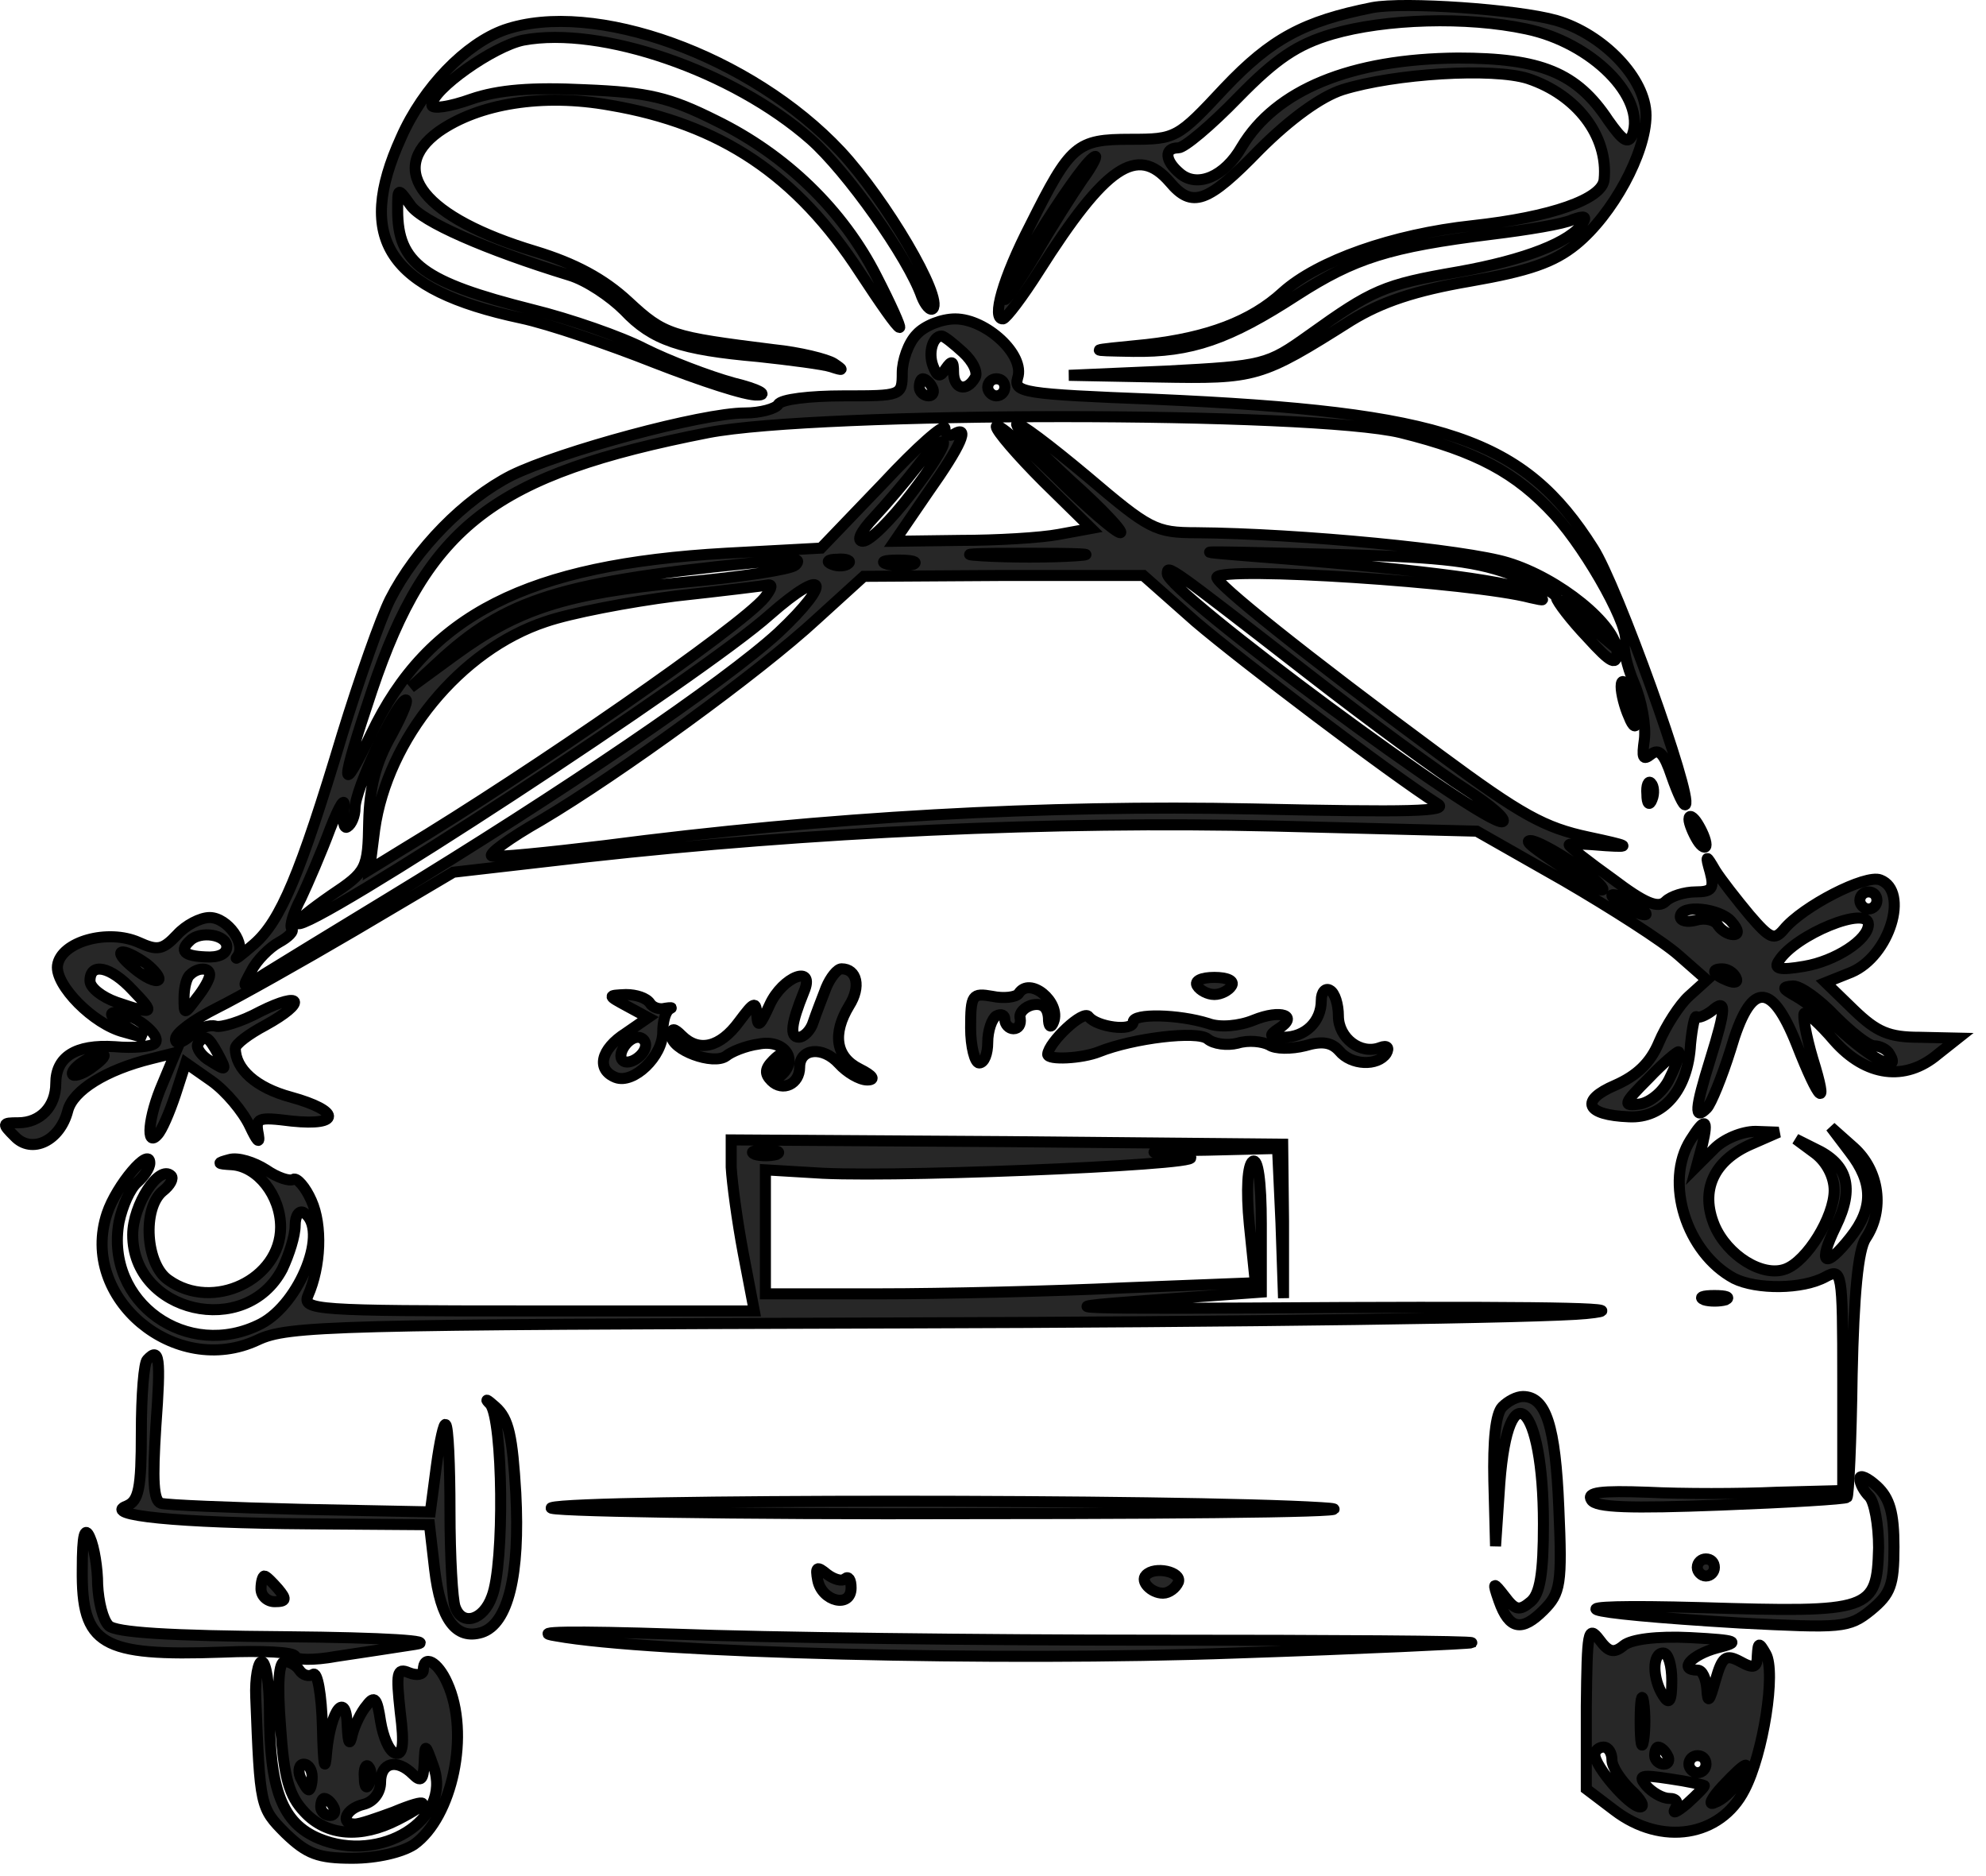 <?xml version="1.0" encoding="UTF-8"?> <svg xmlns="http://www.w3.org/2000/svg" width="90" height="85" viewBox="0 0 90 85" fill="none"><path d="M62.194 0.344C59.095 0.964 57.622 1.739 55.491 3.986C53.36 6.272 53.283 6.311 51.229 6.311C48.788 6.311 48.517 6.544 46.696 10.186C45.456 12.588 44.914 14.486 45.456 14.448C45.611 14.409 46.347 13.44 47.083 12.278C50.105 7.512 51.539 6.544 53.011 8.248C54.019 9.45 54.716 9.217 57.08 6.776C58.475 5.381 59.87 4.374 60.838 4.064C63.202 3.328 67.657 3.056 69.246 3.56C71.455 4.296 72.888 6.156 72.695 8.132C72.617 9.023 70.292 9.837 66.728 10.225C63.124 10.612 59.715 11.813 58.126 13.247C56.692 14.564 54.716 15.3 51.965 15.61C49.214 15.881 49.214 15.881 51.345 15.92C53.98 15.959 55.685 15.378 58.785 13.363C61.381 11.697 62.931 11.193 67.619 10.612C69.207 10.418 70.874 10.147 71.261 9.953C71.803 9.76 71.92 9.798 71.726 10.108C71.183 10.961 69.13 11.774 66.069 12.317C62.698 12.898 62.194 13.13 59.327 15.184C57.429 16.54 57.274 16.579 52.895 16.811L48.44 17.005L52.508 17.082C56.925 17.16 57.119 17.121 61.226 14.525C62.62 13.673 64.132 13.169 66.611 12.743C69.285 12.278 70.409 11.891 71.416 11.077C73.082 9.721 74.593 6.931 74.593 5.226C74.593 3.56 72.656 1.545 70.525 0.925C68.742 0.422 63.628 0.073 62.194 0.344ZM69.169 1.313C72.152 1.933 74.593 4.413 73.973 6.117C73.779 6.544 73.547 6.389 72.888 5.459C71.455 3.289 69.827 2.63 66.069 2.63C61.226 2.669 57.816 4.064 56.266 6.66C55.491 8.016 54.251 8.52 53.477 7.861C52.779 7.28 52.74 6.699 53.399 6.699C53.67 6.699 54.871 5.691 56.111 4.413C57.816 2.669 58.785 2.01 60.373 1.545C62.776 0.848 66.456 0.732 69.169 1.313ZM49.059 8.132C48.633 8.752 47.664 10.263 46.928 11.542C46.153 12.82 45.533 13.712 45.533 13.557C45.533 12.82 49.176 7.086 49.641 7.086C49.718 7.086 49.486 7.551 49.059 8.132Z" fill="#272727" stroke="black" stroke-width="0.5"></path><path d="M22.864 1.353C21.12 1.973 19.183 3.949 18.176 6.235C16.083 10.846 17.594 13.132 23.6 14.411C24.879 14.682 27.591 15.612 29.645 16.425C31.737 17.239 33.829 17.937 34.333 17.898C34.836 17.898 34.371 17.627 33.248 17.355C32.124 17.046 30.303 16.348 29.218 15.806C28.172 15.263 25.847 14.45 24.104 14.023C19.183 12.783 18.021 11.931 18.021 9.529C18.021 8.483 18.021 8.483 18.602 9.296C19.105 10.032 22.012 11.311 25.809 12.473C26.584 12.706 27.668 13.442 28.288 14.062C29.567 15.418 30.846 15.844 34.371 16.154C35.805 16.309 37.316 16.503 37.665 16.619C38.246 16.813 38.246 16.774 37.781 16.464C37.471 16.27 36.231 15.961 35.069 15.844C30.419 15.263 30.109 15.186 28.482 13.675C27.358 12.628 26.041 11.931 24.259 11.389C19.222 9.877 17.478 7.708 19.88 5.964C21.701 4.685 24.608 4.22 27.63 4.763C32.667 5.615 36.115 7.94 38.982 12.357C39.873 13.713 40.648 14.837 40.765 14.837C40.842 14.837 40.377 13.791 39.718 12.512C38.207 9.529 35.611 7.01 32.434 5.46C30.342 4.414 29.373 4.182 26.506 4.066C24.104 3.949 22.593 4.066 21.353 4.492C20.384 4.84 19.57 4.957 19.57 4.763C19.57 4.066 22.36 2.089 23.716 1.818C27.242 1.16 33.209 3.213 36.735 6.313C38.362 7.746 41.152 11.66 41.772 13.442C41.927 13.829 42.16 14.101 42.276 13.985C42.741 13.481 40.145 9.064 38.091 6.855C34.023 2.516 26.893 -0.042 22.864 1.353Z" fill="#272727" stroke="black" stroke-width="0.5"></path><path d="M41.545 15.146C41.158 15.534 40.887 16.348 40.887 16.89C40.887 17.936 40.848 17.936 38.213 17.936C36.702 17.936 35.385 18.091 35.269 18.324C35.152 18.517 34.455 18.711 33.757 18.711C31.82 18.711 25.388 20.455 23.18 21.54C21.049 22.624 18.84 24.872 17.678 27.158C17.252 28.01 16.283 30.761 15.508 33.28C13.609 39.595 12.718 41.726 11.517 42.772C10.936 43.276 10.587 43.547 10.742 43.354C11.207 42.811 10.316 41.571 9.502 41.571C9.076 41.571 8.417 41.92 8.03 42.346C7.371 43.044 7.139 43.082 6.286 42.695C4.892 42.075 2.761 42.656 2.606 43.741C2.489 44.632 4.233 46.414 5.628 46.763L6.596 47.035L5.628 46.453C5.047 46.105 4.892 45.872 5.24 45.872C6.015 45.872 7.371 46.918 7.023 47.267C6.868 47.422 6.054 47.499 5.202 47.422C3.419 47.306 2.528 47.887 2.528 49.088C2.528 50.134 1.831 50.87 0.823 50.87C0.087 50.87 0.087 50.909 0.668 51.49C1.443 52.304 2.722 51.684 3.07 50.328C3.303 49.398 4.814 48.468 6.868 47.964L7.953 47.693L7.371 49.088C6.713 50.599 6.596 52.033 7.139 51.413C7.333 51.219 7.681 50.405 7.953 49.592L8.417 48.158L9.58 48.972C10.239 49.437 11.014 50.367 11.323 51.025C11.633 51.684 11.788 51.878 11.711 51.413C11.556 50.638 11.672 50.599 13.222 50.793C15.469 51.025 15.431 50.328 13.183 49.708C11.595 49.282 10.665 48.429 10.665 47.499C10.665 47.306 11.285 46.841 12.021 46.453C13.919 45.407 13.726 44.865 11.788 45.833C10.936 46.298 10.006 46.569 9.774 46.492C9.502 46.414 8.999 46.569 8.65 46.918C8.224 47.267 7.953 47.344 7.953 47.073C7.953 46.802 8.805 46.182 9.812 45.678C10.82 45.175 13.648 43.586 16.089 42.153L20.545 39.518L26.628 38.82C36.702 37.697 47.667 37.193 57.703 37.425L66.924 37.658L70.876 39.905C73.007 41.145 75.371 42.656 76.068 43.276L77.347 44.4L76.533 45.136C76.107 45.523 75.487 46.492 75.177 47.228C74.79 48.158 74.17 48.739 73.201 49.166C71.574 49.863 71.845 50.522 73.821 50.599C75.371 50.677 76.494 49.398 76.611 47.306C76.688 46.531 76.804 45.988 76.882 46.066C76.959 46.143 77.269 46.027 77.579 45.795C78.238 45.213 78.238 45.64 77.502 48.003C76.804 50.25 76.766 50.793 77.347 50.212C77.541 50.018 78.044 48.778 78.432 47.538C79.323 44.477 80.253 44.4 81.415 47.306C82.461 49.979 82.888 50.328 82.151 47.964C81.841 46.918 81.686 45.988 81.764 45.911C81.841 45.833 82.461 46.376 83.12 47.151C84.554 48.778 86.336 49.011 87.808 47.771L88.738 47.035L86.995 46.996C85.6 46.996 85.057 46.763 84.011 45.756L82.733 44.516L83.895 44.051C85.638 43.315 86.53 40.37 85.212 39.866C84.554 39.595 81.686 41.068 80.834 42.114C80.408 42.617 80.214 42.54 79.284 41.455C78.703 40.758 78.005 39.866 77.734 39.44C77.308 38.704 77.269 38.704 77.502 39.518C77.695 40.254 77.579 40.409 76.843 40.409C76.339 40.409 75.719 40.603 75.487 40.835C75.138 41.184 74.518 40.913 73.085 39.828C72 39.053 71.109 38.355 71.109 38.278C71.109 38.2 71.845 38.239 72.775 38.317C73.976 38.394 73.821 38.317 72 37.929C69.985 37.503 68.939 36.922 65.219 34.171C59.136 29.676 55.029 26.383 55.145 26.15C55.378 25.647 66.73 26.383 69.365 27.08C70.063 27.235 70.063 27.235 69.481 26.848C68.706 26.383 64.716 25.84 57.935 25.298C53.479 24.949 53.518 24.949 59.872 25.104C64.948 25.22 66.692 25.375 68.397 25.995C69.559 26.383 70.528 26.887 70.528 27.08C70.566 27.274 71.186 28.088 71.922 28.863C73.046 30.102 73.278 30.18 73.278 29.521C73.278 28.32 70.644 26.189 68.319 25.492C66.42 24.91 58.904 24.174 54.215 24.136C52.356 24.136 52.084 23.98 49.256 21.578C47.59 20.183 46.156 19.099 46.079 19.215C45.962 19.292 47.086 20.455 48.52 21.772C49.953 23.051 50.961 24.136 50.767 24.136C50.573 24.136 49.217 22.973 47.783 21.54C46.311 20.106 45.149 19.099 45.149 19.331C45.149 19.525 46.117 20.648 47.28 21.811L49.45 23.942L47.977 24.213C47.164 24.368 45.149 24.484 43.522 24.484L40.538 24.523L42.049 22.314C43.56 20.183 43.986 19.215 43.212 19.68C43.018 19.796 42.824 19.68 42.824 19.409C42.824 19.137 41.545 20.261 40.034 21.888L37.206 24.833L32.905 25.065C23.916 25.569 19.383 27.855 16.825 33.241C15.392 36.224 15.392 35.643 16.864 31.265C19.383 23.787 22.405 21.501 32.091 19.602C37.128 18.634 59.446 18.634 63.476 19.602C66.924 20.455 68.706 21.423 70.45 23.322C72 25.027 73.976 28.63 73.627 29.134C73.55 29.328 73.705 30.141 74.053 30.955C74.402 31.768 74.596 32.892 74.518 33.512C74.402 34.326 74.441 34.481 74.828 34.171C75.177 33.9 75.409 34.132 75.758 35.178C76.029 35.953 76.301 36.534 76.378 36.457C76.727 36.108 73.278 26.499 72.194 24.833C69.055 19.873 65.49 18.672 52.356 18.091C46.35 17.859 45.924 17.781 46.117 17.122C46.466 16.076 44.684 14.449 43.289 14.449C42.669 14.449 41.894 14.759 41.545 15.146ZM43.638 15.96C44.103 16.386 44.335 16.89 44.18 17.122C43.793 17.781 43.212 17.626 43.212 16.851C43.212 16.348 43.134 16.309 42.863 16.696C42.592 17.122 42.475 17.084 42.282 16.58C42.049 15.96 42.282 15.224 42.669 15.224C42.785 15.224 43.212 15.573 43.638 15.96ZM42.243 17.549C42.359 17.742 42.282 17.936 42.088 17.936C41.855 17.936 41.662 17.742 41.662 17.549C41.662 17.316 41.739 17.161 41.817 17.161C41.933 17.161 42.127 17.316 42.243 17.549ZM45.536 17.549C45.536 17.742 45.381 17.936 45.149 17.936C44.955 17.936 44.761 17.742 44.761 17.549C44.761 17.316 44.955 17.161 45.149 17.161C45.381 17.161 45.536 17.316 45.536 17.549ZM41.274 22.392C40.383 23.554 39.414 24.523 39.104 24.523C38.794 24.523 38.988 24.097 39.608 23.438C40.151 22.857 41.042 21.811 41.584 21.113C42.088 20.416 42.63 19.951 42.746 20.028C42.863 20.145 42.204 21.191 41.274 22.392ZM48.752 25.182C47.629 25.259 45.73 25.259 44.49 25.182C43.25 25.104 44.18 25.065 46.505 25.065C48.868 25.065 49.876 25.104 48.752 25.182ZM36.043 25.608C35.811 25.802 33.564 26.15 30.968 26.383C25.621 26.887 23.49 27.584 20.622 29.676L18.608 31.149L20.08 29.792C23.18 27.003 25.776 26.267 35.85 25.337C36.16 25.337 36.237 25.414 36.043 25.608ZM38.446 25.53C38.33 25.647 37.981 25.685 37.709 25.569C37.4 25.453 37.516 25.337 37.942 25.337C38.368 25.298 38.601 25.414 38.446 25.53ZM41.39 25.569C41.119 25.647 40.577 25.647 40.228 25.569C39.841 25.453 40.073 25.375 40.693 25.375C41.352 25.375 41.623 25.453 41.39 25.569ZM59.291 30.529C62.081 32.698 65.258 35.023 66.42 35.759C67.583 36.495 68.319 37.154 68.087 37.232C67.312 37.464 52.898 26.809 52.898 25.995C52.898 25.569 52.898 25.569 59.291 30.529ZM54.177 28.165C56.269 29.947 63.011 35.062 65.142 36.418C65.723 36.767 63.863 36.806 56.773 36.651C47.357 36.457 37.477 36.999 27.364 38.317C24.768 38.627 22.482 38.859 22.289 38.782C22.095 38.704 23.102 37.968 24.536 37.154C28.062 35.062 34.416 30.451 37.012 28.049L39.143 26.112L45.459 26.073H51.813L54.177 28.165ZM34.649 27.08C33.564 28.398 24.11 34.946 18.259 38.472L16.748 39.401L16.98 37.58C17.561 33.473 20.855 29.444 24.73 28.165C25.853 27.778 28.488 27.274 30.619 27.003C32.75 26.77 34.649 26.538 34.842 26.499C35.036 26.499 34.92 26.732 34.649 27.08ZM35.269 28.669C32.866 30.877 25.466 35.914 17.561 40.719C15.082 42.23 12.602 43.741 11.982 44.129C10.936 44.826 10.936 44.826 11.401 43.974C11.633 43.509 12.215 42.927 12.641 42.695C13.067 42.462 13.338 42.191 13.222 42.075C13.106 41.959 13.3 41.339 13.648 40.68C13.958 40.021 14.578 38.588 14.966 37.542C15.392 36.457 15.663 36.031 15.585 36.612C15.508 37.193 15.585 37.58 15.741 37.464C15.934 37.348 16.089 36.961 16.089 36.612C16.089 35.759 17.833 32.078 18.337 31.73C18.569 31.575 18.298 32.272 17.755 33.28C17.019 34.558 16.748 35.682 16.709 37.232C16.67 39.363 16.632 39.479 15.004 40.564C14.113 41.184 13.416 41.726 13.493 41.843C13.958 42.269 31.859 30.567 34.881 27.855C37.438 25.608 37.787 26.305 35.269 28.669ZM72.31 28.281L73.24 29.366L72.077 28.398C71.457 27.855 70.838 27.39 70.76 27.313C70.683 27.274 70.76 27.235 70.993 27.235C71.186 27.235 71.767 27.7 72.31 28.281ZM71.225 39.053C72.852 40.176 73.201 40.835 71.612 39.828C69.481 38.433 69.016 38.084 69.365 38.084C69.598 38.084 70.411 38.51 71.225 39.053ZM74.596 41.416C74.596 41.494 74.247 41.416 73.821 41.184C73.395 40.951 73.046 40.68 73.046 40.564C73.046 40.486 73.395 40.564 73.821 40.796C74.247 41.029 74.596 41.3 74.596 41.416ZM85.057 40.796C85.057 40.99 84.902 41.184 84.67 41.184C84.476 41.184 84.282 40.99 84.282 40.796C84.282 40.564 84.476 40.409 84.67 40.409C84.902 40.409 85.057 40.564 85.057 40.796ZM78.471 41.765C78.78 42.114 78.819 42.346 78.548 42.346C78.316 42.346 78.005 42.153 77.85 41.92C77.734 41.688 77.269 41.571 76.882 41.688C76.456 41.804 76.146 41.726 76.146 41.532C76.146 40.951 77.967 41.145 78.471 41.765ZM84.67 41.881C84.67 42.579 83.159 43.547 81.764 43.78C80.64 43.974 80.369 43.896 80.602 43.547C81.338 42.346 84.67 40.99 84.67 41.881ZM10.277 42.889C10.277 43.237 9.89 43.392 9.309 43.354C8.34 43.315 8.107 43.082 8.611 42.617C9.076 42.153 10.277 42.346 10.277 42.889ZM6.635 43.664C7.023 43.974 7.294 44.322 7.178 44.4C7.061 44.516 6.558 44.283 6.054 43.857C5.008 43.005 5.473 42.85 6.635 43.664ZM6.015 44.865C7.061 45.95 6.984 45.988 5.279 45.407C4.62 45.175 4.078 44.748 4.078 44.438C4.078 43.586 5.008 43.78 6.015 44.865ZM9.502 44.167C9.502 44.361 9.231 44.826 8.921 45.213C8.34 45.988 8.34 45.988 8.34 45.213C8.34 44.748 8.456 44.283 8.611 44.167C8.96 43.819 9.502 43.819 9.502 44.167ZM78.664 44.283C78.78 44.516 78.625 44.555 78.316 44.438C77.618 44.167 77.502 43.896 78.044 43.896C78.277 43.896 78.548 44.051 78.664 44.283ZM83.159 46.027C83.895 46.763 84.67 47.383 84.941 47.383C85.174 47.383 85.522 47.538 85.638 47.771C86.142 48.623 84.98 48.081 83.624 46.88C82.81 46.143 81.803 45.368 81.376 45.136C80.757 44.787 80.718 44.71 81.26 44.671C81.609 44.671 82.461 45.291 83.159 46.027ZM9.89 47.771C10.277 48.507 10.277 48.546 9.541 48.081C9.115 47.848 8.882 47.461 8.96 47.306C9.27 46.841 9.425 46.918 9.89 47.771ZM75.681 48.817C75.409 49.437 74.79 49.94 74.325 50.018C73.511 50.134 73.55 50.018 74.712 48.855C75.371 48.158 76.029 47.616 76.068 47.654C76.146 47.693 75.991 48.197 75.681 48.817ZM4.233 48.313C3.845 48.623 3.419 48.778 3.303 48.7C3.109 48.468 4.117 47.771 4.62 47.771C4.853 47.771 4.659 48.003 4.233 48.313Z" fill="#272727" stroke="black" stroke-width="0.5"></path><path d="M73.465 31.108C73.465 31.418 73.62 32.038 73.814 32.464C74.007 32.968 74.162 33.007 74.162 32.658C74.162 32.348 74.007 31.728 73.814 31.302C73.62 30.798 73.465 30.759 73.465 31.108Z" fill="#272727" stroke="black" stroke-width="0.5"></path><path d="M74.633 35.993C74.633 36.419 74.749 36.535 74.865 36.225C74.981 35.954 74.943 35.605 74.826 35.489C74.71 35.334 74.594 35.567 74.633 35.993Z" fill="#272727" stroke="black" stroke-width="0.5"></path><path d="M76.539 37.115C76.539 37.309 76.733 37.773 76.927 38.084C77.12 38.393 77.314 38.471 77.314 38.277C77.314 38.045 77.12 37.618 76.927 37.309C76.733 36.999 76.539 36.882 76.539 37.115Z" fill="#272727" stroke="black" stroke-width="0.5"></path><path d="M37.439 44.746C37.245 45.25 36.974 45.947 36.858 46.296C36.741 46.683 36.431 46.993 36.199 46.993C35.773 46.993 35.85 46.373 36.431 44.94C36.974 43.661 35.463 44.242 34.882 45.521C34.455 46.451 34.339 46.606 34.3 46.025C34.262 45.327 34.184 45.366 33.487 46.296C32.634 47.458 31.666 47.691 30.891 46.916C30.542 46.567 30.426 46.567 30.426 46.916C30.426 47.575 32.324 48.272 32.906 47.846C33.138 47.652 33.797 47.381 34.378 47.303C35.54 47.071 36.199 48.001 35.424 48.698C35.075 49.008 35.037 48.931 35.23 48.349C35.463 47.73 35.424 47.652 35.037 48.039C34.649 48.427 34.649 48.659 34.959 48.969C35.463 49.473 36.238 49.124 36.238 48.349C36.238 47.497 37.284 47.381 38.02 48.194C38.369 48.582 38.95 48.931 39.299 48.931C39.686 48.931 39.57 48.737 38.95 48.427C37.865 47.885 37.71 46.838 38.485 45.56C39.027 44.707 38.834 43.894 38.136 43.894C37.943 43.894 37.633 44.281 37.439 44.746Z" fill="#272727" stroke="black" stroke-width="0.5"></path><path d="M54.258 44.67C54.374 44.864 54.722 45.058 55.032 45.058C55.342 45.058 55.691 44.864 55.807 44.67C55.962 44.438 55.614 44.283 55.032 44.283C54.451 44.283 54.102 44.438 54.258 44.67Z" fill="#272727" stroke="black" stroke-width="0.5"></path><path d="M46.156 45.022C46.04 45.177 45.497 45.254 44.955 45.138C44.064 44.983 43.986 45.06 43.986 46.572C43.986 47.424 44.18 48.16 44.374 48.16C44.606 48.16 44.761 47.734 44.761 47.23C44.761 46.688 44.955 46.145 45.149 46.029C45.381 45.913 45.536 45.99 45.536 46.184C45.536 46.417 45.73 46.61 45.924 46.61C46.156 46.61 46.272 46.417 46.234 46.145C46.156 45.913 46.427 45.603 46.815 45.525C47.241 45.448 47.474 45.642 47.512 46.107C47.512 46.533 47.629 46.61 47.745 46.3C48.093 45.409 46.66 44.208 46.156 45.022Z" fill="#272727" stroke="black" stroke-width="0.5"></path><path d="M59.877 45.328C59.877 46.296 59.141 46.994 58.172 46.994C57.514 46.994 57.475 46.916 57.94 46.606C58.87 46.025 58.056 45.715 56.816 46.219C56.158 46.49 55.267 46.568 54.763 46.374C53.407 45.948 51.353 45.909 51.353 46.296C51.353 46.761 49.687 46.529 49.338 46.064C49.106 45.715 47.517 47.226 47.478 47.769C47.478 48.04 49.028 47.962 49.803 47.653C51.353 47.033 54.259 46.684 54.724 47.071C54.995 47.304 55.615 47.381 56.08 47.265C56.584 47.11 57.204 47.188 57.514 47.343C57.785 47.536 58.521 47.536 59.141 47.381C59.916 47.149 60.342 47.226 60.691 47.614C61.233 48.273 62.434 48.311 62.822 47.73C62.977 47.459 62.861 47.343 62.551 47.459C61.66 47.807 60.652 47.033 60.652 46.025C60.652 45.522 60.497 44.979 60.265 44.863C60.071 44.747 59.877 44.94 59.877 45.328Z" fill="#272727" stroke="black" stroke-width="0.5"></path><path d="M28.445 45.602L29.375 46.106L28.368 46.803C27.206 47.539 27.012 48.469 27.903 48.818C28.717 49.128 30.034 47.849 30.034 46.764C30.034 46.3 30.15 45.835 30.344 45.718C30.499 45.641 30.422 45.641 30.15 45.68C29.879 45.757 29.569 45.641 29.453 45.447C29.298 45.215 28.833 45.06 28.368 45.06C27.516 45.098 27.516 45.098 28.445 45.602ZM29.259 47.346C29.259 47.811 28.484 48.314 28.213 48.043C27.942 47.772 28.445 46.997 28.91 46.997C29.104 46.997 29.259 47.152 29.259 47.346Z" fill="#272727" stroke="black" stroke-width="0.5"></path><path d="M76.611 51.646C75.41 53.545 76.417 56.761 78.587 57.923C79.594 58.427 81.687 58.427 82.733 57.846C83.469 57.458 83.508 57.574 83.508 62.495V67.532L80.524 67.609C78.858 67.687 76.224 67.687 74.674 67.609C72.543 67.532 71.884 67.609 72.117 67.958C72.31 68.307 73.899 68.346 77.967 68.191C81.028 68.075 83.624 67.919 83.702 67.842C83.779 67.764 83.895 65.285 83.934 62.301C84.012 58.659 84.205 56.606 84.554 56.102C85.406 54.823 85.174 53.041 84.012 51.995L82.966 51.065L83.818 52.189C84.903 53.583 84.903 54.746 83.857 56.063C82.694 57.535 82.346 57.303 83.198 55.559C84.05 53.816 83.74 52.731 82.229 52.034L81.377 51.607L82.268 52.266C82.772 52.654 83.12 53.312 83.12 53.932C83.12 55.133 81.881 57.148 80.912 57.497C79.866 57.884 78.277 56.877 77.696 55.521C77.037 53.932 77.657 52.576 79.362 51.84L80.602 51.297L79.556 51.259C78.936 51.259 78.122 51.607 77.696 52.034L76.882 52.847L77.153 51.84C77.425 50.678 77.27 50.6 76.611 51.646Z" fill="#272727" stroke="black" stroke-width="0.5"></path><path d="M33.136 52.886C33.175 53.583 33.408 55.327 33.679 56.761L34.183 59.395H23.915C14.306 59.395 13.686 59.357 13.957 58.698C14.538 57.38 14.616 55.521 14.112 54.397C13.841 53.777 13.454 53.351 13.299 53.428C13.143 53.545 12.562 53.351 12.059 53.002C11.516 52.654 10.78 52.421 10.393 52.537C9.811 52.692 9.811 52.731 10.509 52.77C11.671 52.847 12.717 54.165 12.717 55.598C12.717 57.962 9.656 59.434 7.642 58.001C6.595 57.303 6.44 54.746 7.37 53.971C7.719 53.7 7.874 53.39 7.758 53.273C7.215 52.731 6.014 54.591 6.014 55.947C6.014 59.473 11.129 60.674 12.795 57.497C13.105 56.838 13.376 55.986 13.376 55.521C13.376 55.056 13.57 54.823 13.764 54.94C14.926 55.676 13.608 59.047 11.826 59.977C8.494 61.681 4.736 59.008 5.394 55.366C5.549 54.63 5.898 53.855 6.208 53.583C6.518 53.312 6.789 52.925 6.789 52.692C6.789 51.917 5.278 53.7 4.852 54.978C3.573 58.814 7.952 62.456 11.671 60.713C13.066 60.054 15.042 60.015 40.886 59.938C56.113 59.899 70.062 59.705 71.883 59.512C74.207 59.279 70.875 59.202 60.84 59.24C48.17 59.318 47.124 59.279 51.851 58.93L57.159 58.543V55.443C57.159 53.506 57.004 52.46 56.772 52.615C56.539 52.77 56.462 53.893 56.617 55.482L56.888 58.117L50.96 58.349C47.705 58.504 42.707 58.62 39.84 58.62H34.686V55.792V53.002L37.282 53.157C41.389 53.351 56.229 52.692 53.672 52.382C51.657 52.188 51.735 52.15 54.718 52.111L57.895 52.034L58.05 55.404L58.166 58.814V55.327L58.128 51.84L45.651 51.724L33.136 51.646V52.886ZM35.19 52.305C34.919 52.382 34.454 52.382 34.221 52.305C33.95 52.188 34.144 52.111 34.686 52.111C35.229 52.111 35.423 52.188 35.19 52.305Z" fill="#272727" stroke="black" stroke-width="0.5"></path><path d="M77.231 58.891C77.464 58.969 77.928 58.969 78.2 58.891C78.432 58.775 78.239 58.697 77.696 58.697C77.154 58.697 76.96 58.775 77.231 58.891Z" fill="#272727" stroke="black" stroke-width="0.5"></path><path d="M6.676 61.602C6.521 61.718 6.405 63.229 6.405 64.895C6.405 67.453 6.288 67.995 5.746 68.228C4.584 68.654 8.071 69.003 13.999 69.041L19.462 69.08L19.695 71.095C19.966 73.381 20.663 74.311 21.826 73.962C23.027 73.575 23.569 71.366 23.375 67.647C23.22 65.089 23.065 64.275 22.445 63.733C22.058 63.384 21.942 63.346 22.213 63.617C22.794 64.314 22.872 70.862 22.291 72.335C21.903 73.42 20.934 73.691 20.624 72.8C20.508 72.49 20.392 70.552 20.392 68.46C20.392 66.407 20.314 64.624 20.198 64.547C20.121 64.43 19.927 65.283 19.772 66.445L19.501 68.499L13.65 68.383C10.395 68.305 7.567 68.189 7.296 68.111C6.947 67.995 6.908 67.065 7.063 64.624C7.296 61.447 7.218 61.021 6.676 61.602Z" fill="#272727" stroke="black" stroke-width="0.5"></path><path d="M68.084 63.737C67.774 64.047 67.658 65.287 67.697 67.108L67.774 70.053L67.968 67.186C68.355 62.071 69.944 63.543 69.944 69.045C69.944 71.293 69.789 72.222 69.363 72.571C68.859 72.997 68.665 72.959 68.2 72.339C67.658 71.641 67.619 71.641 67.929 72.532C68.394 73.85 68.975 73.927 69.944 72.959C70.719 72.184 70.796 71.796 70.641 68.309C70.486 64.59 70.06 63.272 69.014 63.272C68.743 63.272 68.355 63.466 68.084 63.737Z" fill="#272727" stroke="black" stroke-width="0.5"></path><path d="M84.28 66.986C84.28 67.219 84.474 67.567 84.707 67.8C84.939 68.032 85.133 69.078 85.133 70.125C85.055 72.992 84.823 73.069 77.112 72.837C69.944 72.643 71.068 73.069 78.856 73.534C83.467 73.767 83.777 73.767 84.784 72.953C85.675 72.217 85.83 71.829 85.83 70.086C85.83 68.536 85.636 67.877 85.055 67.335C84.629 66.947 84.28 66.792 84.28 66.986Z" fill="#272727" stroke="black" stroke-width="0.5"></path><path d="M25.001 68.307C24.458 68.462 33.099 68.617 44.18 68.578C56.075 68.578 62.507 68.462 59.872 68.307C53.673 67.919 26.163 67.919 25.001 68.307Z" fill="#272727" stroke="black" stroke-width="0.5"></path><path d="M3.728 71.095C3.689 74.544 4.58 75.047 10.082 74.854C11.903 74.776 13.376 74.854 13.376 75.047C13.376 75.203 14.189 75.241 15.235 75.047C16.243 74.893 17.831 74.66 18.8 74.505C19.846 74.35 17.444 74.195 12.988 74.156C7.641 74.118 5.239 73.963 4.929 73.653C4.658 73.382 4.464 72.568 4.425 71.793C4.425 71.057 4.27 70.088 4.076 69.662C3.844 69.119 3.728 69.507 3.728 71.095Z" fill="#272727" stroke="black" stroke-width="0.5"></path><path d="M76.916 71.018C76.916 71.212 77.11 71.405 77.303 71.405C77.536 71.405 77.691 71.212 77.691 71.018C77.691 70.785 77.536 70.63 77.303 70.63C77.11 70.63 76.916 70.785 76.916 71.018Z" fill="#272727" stroke="black" stroke-width="0.5"></path><path d="M37.058 71.597C37.252 72.566 38.569 72.876 38.569 71.946C38.569 71.559 38.453 71.404 38.298 71.52C38.181 71.675 37.794 71.559 37.484 71.326C37.019 70.939 36.941 70.978 37.058 71.597Z" fill="#272727" stroke="black" stroke-width="0.5"></path><path d="M51.929 71.368C51.658 71.639 52.162 72.182 52.704 72.182C52.975 72.182 53.285 71.949 53.402 71.678C53.557 71.213 52.317 70.942 51.929 71.368Z" fill="#272727" stroke="black" stroke-width="0.5"></path><path d="M11.828 71.986C11.828 72.296 12.099 72.567 12.448 72.567C12.991 72.567 12.991 72.451 12.603 71.986C12.332 71.676 12.061 71.405 11.983 71.405C11.906 71.405 11.828 71.676 11.828 71.986Z" fill="#272727" stroke="black" stroke-width="0.5"></path><path d="M25.2 74.118C29.462 74.893 45.309 75.28 56.003 74.893C61.815 74.699 66.619 74.467 66.697 74.428C66.736 74.35 60.304 74.312 52.4 74.312C44.457 74.312 34.693 74.195 30.624 74.04C25.897 73.885 23.96 73.924 25.2 74.118Z" fill="#272727" stroke="black" stroke-width="0.5"></path><path d="M71.887 77.296V81.054L73.165 82.023C75.296 83.65 77.97 83.224 79.055 81.093C79.907 79.465 80.488 75.746 80.023 74.932C79.713 74.39 79.675 74.39 79.636 75.01C79.636 75.552 79.481 75.629 78.861 75.281C78.202 74.932 78.047 75.048 77.737 76.133C77.466 77.102 77.389 77.218 77.35 76.521C77.311 76.056 77.156 75.668 76.924 75.668C76.033 75.668 76.653 74.971 77.815 74.661C78.9 74.39 78.784 74.312 76.614 74.196C75.064 74.118 73.94 74.273 73.591 74.545C73.127 74.932 72.894 74.855 72.468 74.273C71.964 73.615 71.925 73.925 71.887 77.296ZM75.761 76.133C75.761 77.102 75.645 77.257 75.374 76.831C74.87 76.056 74.87 74.893 75.374 74.893C75.606 74.893 75.761 75.475 75.761 76.133ZM74.483 78.846C74.405 79.349 74.328 78.962 74.328 77.993C74.328 77.024 74.405 76.637 74.483 77.102C74.56 77.606 74.56 78.38 74.483 78.846ZM73.049 79.737C73.049 80.047 73.437 80.628 73.901 81.093C74.367 81.519 74.56 81.868 74.328 81.868C73.863 81.868 72.274 80.047 72.274 79.504C72.274 79.31 72.468 79.155 72.662 79.155C72.894 79.155 73.049 79.427 73.049 79.737ZM75.568 79.543C75.684 79.737 75.606 79.93 75.413 79.93C75.18 79.93 74.986 79.737 74.986 79.543C74.986 79.31 75.064 79.155 75.141 79.155C75.258 79.155 75.451 79.31 75.568 79.543ZM77.311 79.93C77.311 80.124 77.156 80.318 76.924 80.318C76.73 80.318 76.536 80.124 76.536 79.93C76.536 79.698 76.73 79.543 76.924 79.543C77.156 79.543 77.311 79.698 77.311 79.93ZM78.784 80.705C78.512 81.132 78.047 81.558 77.699 81.674C77.389 81.829 77.544 81.48 78.047 80.938C79.171 79.737 79.442 79.659 78.784 80.705ZM77.234 80.899C77.272 80.938 76.924 81.287 76.459 81.713C75.994 82.1 75.761 82.216 75.916 81.945C76.071 81.674 75.994 81.48 75.645 81.48C75.335 81.48 74.87 81.209 74.599 80.899C74.212 80.434 74.367 80.395 75.645 80.589C76.459 80.705 77.156 80.86 77.234 80.899Z" fill="#272727" stroke="black" stroke-width="0.5"></path><path d="M11.59 76.908C11.784 81.868 11.784 81.906 12.946 83.069C13.915 83.999 14.418 84.192 15.968 84.192C17.092 84.192 18.216 83.921 18.758 83.572C20.502 82.333 21.315 78.535 20.269 76.249C19.843 75.281 19.184 74.932 19.184 75.668C19.184 75.862 18.913 75.939 18.526 75.784C17.983 75.552 17.944 75.784 18.138 77.567C18.332 79.078 18.254 79.543 17.906 79.427C17.634 79.349 17.363 78.69 17.247 77.993C17.092 76.947 16.976 76.792 16.627 77.257C16.356 77.567 16.085 78.148 15.968 78.574C15.852 79.117 15.775 79.039 15.736 78.187C15.697 76.598 15 77.412 14.806 79.349C14.728 80.395 14.651 80.008 14.612 78.264C14.573 76.753 14.38 75.707 14.186 75.862C13.992 75.978 13.721 75.901 13.566 75.668C13.45 75.475 13.14 75.281 12.907 75.281C12.636 75.281 12.559 76.249 12.714 78.225C12.869 80.55 13.101 81.364 13.799 82.1C14.806 83.185 16.356 83.301 18.022 82.449C19.61 81.635 19.494 81.403 17.828 82.1C17.092 82.371 16.317 82.642 16.085 82.642C15.387 82.642 15.658 81.945 16.472 81.751C16.937 81.635 17.247 81.209 17.247 80.744C17.247 79.853 17.983 79.659 18.719 80.395C19.068 80.744 19.184 80.666 19.223 79.892C19.262 78.962 19.262 78.962 19.649 80.046C20.502 82.449 17.247 84.464 14.457 83.301C12.791 82.604 12.21 81.093 12.21 77.489C12.21 76.288 12.055 75.281 11.861 75.281C11.706 75.281 11.551 76.017 11.59 76.908ZM14.147 80.511C14.147 80.822 14.07 81.093 13.992 81.093C13.915 81.093 13.76 80.822 13.605 80.511C13.489 80.201 13.566 79.93 13.76 79.93C13.992 79.93 14.147 80.201 14.147 80.511ZM16.743 80.783C16.627 81.093 16.511 80.977 16.511 80.55C16.472 80.124 16.588 79.892 16.704 80.046C16.821 80.163 16.86 80.511 16.743 80.783ZM15.116 81.868C15.232 82.061 15.155 82.255 14.961 82.255C14.728 82.255 14.535 82.061 14.535 81.868C14.535 81.635 14.612 81.48 14.69 81.48C14.806 81.48 15 81.635 15.116 81.868Z" fill="#272727" stroke="black" stroke-width="0.5"></path></svg> 